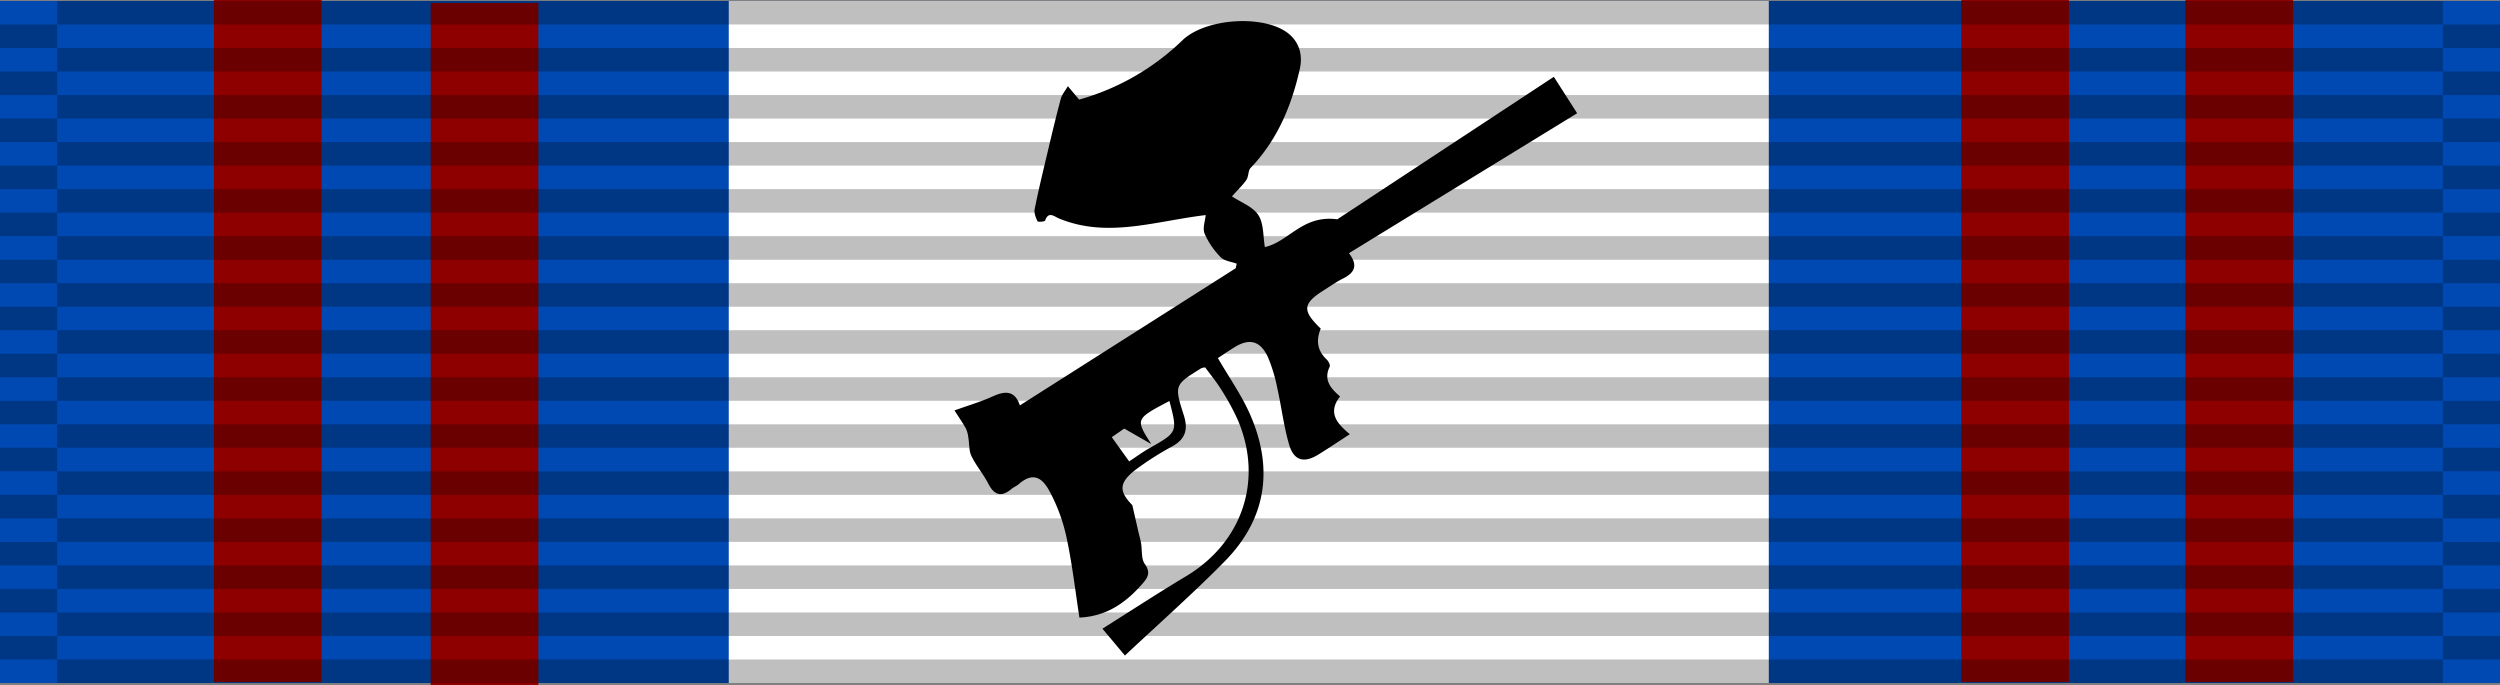 <svg xmlns="http://www.w3.org/2000/svg" viewBox="0 0 1024 280.57"><rect x="0" y="0" width="1024" height="280.57" fill="#808080" stroke="none"/><defs><style>.cls-1{fill:#0049b2;}.cls-2{fill:#8e0000;}.cls-3{fill:#fff;}.cls-4{opacity:0.25;isolation:isolate;}</style></defs><title>flair</title><g id="bg"><path id="color" class="cls-1" d="M0,0H1024V279.38H0Z" transform="translate(0 0.39)"/></g><g id="stripes"><g id="outer_2" data-name="outer 2"><path id="path8" class="cls-2" d="M176.41.81V280.18h44.1V.81Z" transform="translate(0 0.39)"/><path id="path8-2" data-name="path8" class="cls-2" d="M895.13-.39V279h44.1V-.39Z" transform="translate(0 0.39)"/><path id="path8-3" data-name="path8" class="cls-2" d="M87.63-.39V279h44.1V-.39Z" transform="translate(0 0.39)"/><path id="path8-4" data-name="path8" class="cls-2" d="M803.34-.39V279h44.1V-.39Z" transform="translate(0 0.39)"/></g><g id="center"><path id="path8-5" data-name="path8" class="cls-3" d="M298.5,0V279.37h426V0Z" transform="translate(0 0.39)"/></g></g><g id="lines"><g id="g3072"><g id="g3214"><g id="g2329-1-5"><path id="path3508-7-2" class="cls-4" d="M0,260.11H23.41v9.63H0Z" transform="translate(0 0.39)"/><path id="path3510-4-7" class="cls-4" d="M0,240.84H23.41v9.63H0Z" transform="translate(0 0.39)"/><path id="path3512-0-6" class="cls-4" d="M0,221.58H23.41v9.63H0Z" transform="translate(0 0.39)"/><path id="path3514-9-1" class="cls-4" d="M0,202.31H23.41v9.63H0Z" transform="translate(0 0.39)"/><path id="path3516-4-4" class="cls-4" d="M0,183H23.41v9.63H0Z" transform="translate(0 0.39)"/><path id="path3518-8-2" class="cls-4" d="M0,163.77H23.41v9.63H0Z" transform="translate(0 0.39)"/><path id="path3520-8-3" class="cls-4" d="M0,144.51H23.41v9.63H0Z" transform="translate(0 0.39)"/><path id="path3522-2-2" class="cls-4" d="M0,125.24H23.41v9.63H0Z" transform="translate(0 0.39)"/><path id="path3524-4-2" class="cls-4" d="M0,106H23.41v9.63H0Z" transform="translate(0 0.39)"/><path id="path3526-5-1" class="cls-4" d="M0,86.7H23.41v9.63H0Z" transform="translate(0 0.39)"/><path id="path3528-5-6" class="cls-4" d="M0,67.44H23.41v9.63H0Z" transform="translate(0 0.39)"/><path id="path3530-1-8" class="cls-4" d="M0,48.17H23.41V57.8H0Z" transform="translate(0 0.39)"/><path id="path3532-7-5" class="cls-4" d="M0,28.9H23.41v9.63H0Z" transform="translate(0 0.39)"/><path id="path3534-1-7" class="cls-4" d="M0,9.63H23.41v9.63H0Z" transform="translate(0 0.39)"/></g></g><g id="g3214-2"><g id="g2329-1-5-5"><path id="path3508-7-2-4" class="cls-4" d="M23.41,269.74h977.19v9.63H23.41Z" transform="translate(0 0.39)"/><path id="path3510-4-7-3" class="cls-4" d="M23.41,250.48h977.19v9.63H23.41Z" transform="translate(0 0.39)"/><path id="path3512-0-6-1" class="cls-4" d="M23.41,231.21h977.19v9.63H23.41Z" transform="translate(0 0.39)"/><path id="path3514-9-1-2" class="cls-4" d="M23.41,211.94h977.19v9.63H23.41Z" transform="translate(0 0.39)"/><path id="path3516-4-4-3" class="cls-4" d="M23.41,192.68h977.19v9.63H23.41Z" transform="translate(0 0.39)"/><path id="path3518-8-2-3" class="cls-4" d="M23.41,173.41h977.19V183H23.41Z" transform="translate(0 0.39)"/><path id="path3520-8-3-4" class="cls-4" d="M23.41,154.14h977.19v9.63H23.41Z" transform="translate(0 0.39)"/><path id="path3522-2-2-1" class="cls-4" d="M23.41,134.87h977.19v9.63H23.41Z" transform="translate(0 0.39)"/><path id="path3524-4-2-1" class="cls-4" d="M23.41,115.61h977.19v9.63H23.41Z" transform="translate(0 0.39)"/><path id="path3526-5-1-3" class="cls-4" d="M23.41,96.34h977.19V106H23.41Z" transform="translate(0 0.39)"/><path id="path3528-5-6-8" class="cls-4" d="M23.41,77.07h977.19V86.7H23.41Z" transform="translate(0 0.39)"/><path id="path3530-1-8-7" class="cls-4" d="M23.41,57.8h977.19v9.63H23.41Z" transform="translate(0 0.39)"/><path id="path3532-7-5-4" class="cls-4" d="M23.41,38.54h977.19v9.63H23.41Z" transform="translate(0 0.39)"/><path id="path3534-1-7-2" class="cls-4" d="M23.41,19.27h977.19V28.9H23.41Z" transform="translate(0 0.39)"/></g></g><g id="g3214-7"><g id="g2329-1-5-1"><path id="path3508-7-2-9" class="cls-4" d="M1000.6,260.11H1024v9.63H1000.6Z" transform="translate(0 0.39)"/><path id="path3510-4-7-8" class="cls-4" d="M1000.6,240.84H1024v9.63H1000.6Z" transform="translate(0 0.39)"/><path id="path3512-0-6-6" class="cls-4" d="M1000.6,221.58H1024v9.63H1000.6Z" transform="translate(0 0.39)"/><path id="path3514-9-1-5" class="cls-4" d="M1000.6,202.31H1024v9.63H1000.6Z" transform="translate(0 0.39)"/><path id="path3516-4-4-0" class="cls-4" d="M1000.6,183H1024v9.63H1000.6Z" transform="translate(0 0.39)"/><path id="path3518-8-2-2" class="cls-4" d="M1000.6,163.77H1024v9.63H1000.6Z" transform="translate(0 0.39)"/><path id="path3520-8-3-8" class="cls-4" d="M1000.6,144.51H1024v9.63H1000.6Z" transform="translate(0 0.39)"/><path id="path3522-2-2-6" class="cls-4" d="M1000.6,125.24H1024v9.63H1000.6Z" transform="translate(0 0.39)"/><path id="path3524-4-2-0" class="cls-4" d="M1000.6,106H1024v9.63H1000.6Z" transform="translate(0 0.39)"/><path id="path3526-5-1-2" class="cls-4" d="M1000.6,86.7H1024v9.63H1000.6Z" transform="translate(0 0.39)"/><path id="path3528-5-6-4" class="cls-4" d="M1000.6,67.44H1024v9.63H1000.6Z" transform="translate(0 0.39)"/><path id="path3530-1-8-8" class="cls-4" d="M1000.6,48.17H1024V57.8H1000.6Z" transform="translate(0 0.39)"/><path id="path3532-7-5-6" class="cls-4" d="M1000.6,28.9H1024v9.63H1000.6Z" transform="translate(0 0.39)"/><path id="path3534-1-7-5" class="cls-4" d="M1000.6,9.63H1024v9.63H1000.6Z" transform="translate(0 0.39)"/></g></g><path id="path3534-1-7-2-0" class="cls-4" d="M23.41,0H1000.6V9.63H23.41Z" transform="translate(0 0.39)"/></g></g><g id="icons"><g id="paintball"><path d="M498.84,146.28c4.57,7.9,9.74,15.19,13.24,23.2,9.69,22.18,6.63,42.79-10.56,60.18-13,13.2-27,25.52-40.75,38.46l-9.21-11c11.46-7.21,22.67-14.55,34.16-21.43C509,221.79,517.6,196,506.88,171.36a96.06,96.06,0,0,0-6.66-12.17c-2-3.23-4.45-6.18-6.59-9.1a6.47,6.47,0,0,0-1.59.35c-11,6.83-11.1,6.88-7.14,19.3,1.81,5.69.7,9.64-4.64,12.65A121.62,121.62,0,0,0,465,192.12c-6.89,5.37-6.58,8.88-1.2,14.4q1.24,5.45,2.49,10.91c.35,1.54.81,3.05,1.08,4.6.51,2.92,0,6.47,1.57,8.64,2.37,3.37,1.31,5.36-.81,7.82-6.8,7.88-14.77,13.58-26,14.08-1.69-10.9-2.94-21.91-5.25-32.69a72,72,0,0,0-7-19.08c-3-5.61-6.78-7.94-12.59-2.9-.9.78-2.08,1.25-3,2-4.1,3.39-7,2.63-9.46-2.13-2-3.93-5-7.39-6.92-11.35-1.07-2.18-.83-5-1.27-7.49a12.22,12.22,0,0,0-1-3.79c-1.35-2.44-3-4.74-4.67-7.41,5.45-2,10.62-3.49,15.49-5.69s9.1-2.88,11.27,3.63l88.42-56.19.41-1.87c-2.22-.83-5-1.07-6.53-2.61a32,32,0,0,1-6.63-9.71c-.9-2.19.25-5.21.45-7.59-21.08,2.56-40.34,9.55-60.09,1.39-2-.82-4.26-3.12-5.7.89-.16.44-2.92.62-3.09.27-.71-1.51-1.49-3.38-1.18-4.91,1.44-7.29,3.19-14.52,4.91-21.75,1.85-7.82,3.69-15.64,5.77-23.4.5-1.89,1.93-3.52,2.93-5.28l4.61,5.49a99.24,99.24,0,0,0,42.21-24.19c9-8.81,31.59-10.64,42.21-3.81,5.08,3.27,7.43,8.79,6,15.32-3.38,15.18-9.19,29.18-20.17,40.65-1.08,1.13-.78,3.5-1.72,4.89-1.49,2.2-3.48,4-5.93,6.79,3.69,2.47,8.61,4.22,10.83,7.69s1.91,8.82,2.65,13.07c9.89-2.2,15.39-13.3,29.67-11.37l88.69-58.37L646,46l-93.47,57.31c4.07,5.33,2,8.2-2.58,10.46-2.69,1.35-5.17,3.13-7.73,4.74-8.68,5.48-8.93,8.31-1.24,15.7-1.92,4.61-1.55,8.88,2.35,12.57.75.71,1.63,2.32,1.32,3-2.61,5.39.3,8.83,4.24,12.23-5.19,6.58-1.29,11.1,4,15.44-4.48,2.91-8.64,5.73-12.92,8.36-5.92,3.64-10.07,2.49-12-4.26-2.17-7.5-3.08-15.35-4.8-23a63.84,63.84,0,0,0-3.82-12.64c-3.14-6.84-7.72-7.9-14-3.88C503,143.5,500.67,145.07,498.84,146.28ZM479,163.86c-14,7.36-14,7.36-7.43,17.64l-11.08-6.35-5.1,3.53,7.11,9.92c3.18-2.08,5.75-4,8.51-5.52C482.32,176.63,482.34,176.67,479,163.86Z" transform="translate(0 0.39)"/></g></g></svg>